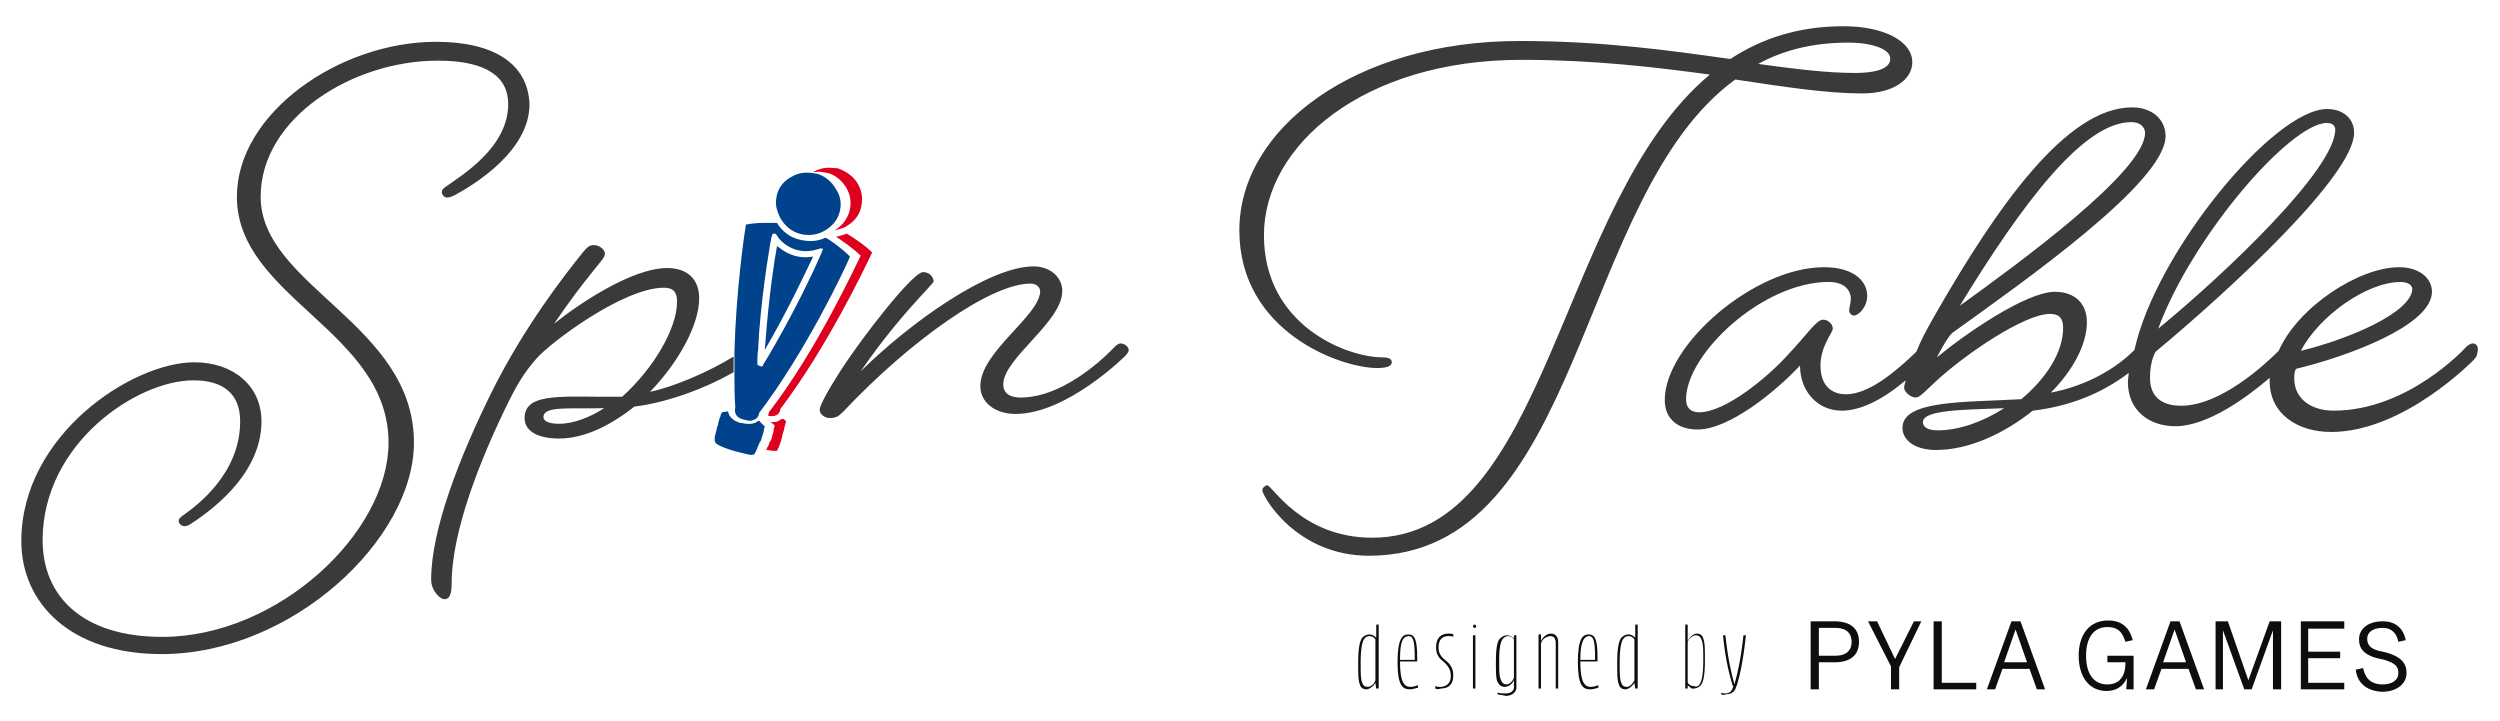 <?xml version="1.0" encoding="UTF-8"?> <svg xmlns="http://www.w3.org/2000/svg" xmlns:xlink="http://www.w3.org/1999/xlink" version="1.1" id="svg2" x="0px" y="0px" viewBox="0 0 305 88" style="enable-background:new 0 0 305 88;" xml:space="preserve"> <style type="text/css"> .st0{fill:#393A39;} .st1{fill:#DF001F;} .st2{fill:#00438C;} .st3{fill:#0E0E11;} </style> <path class="st0" d="M224.9,3.2c-5.5,0-10,1.5-13.8,4C204,6.2,195.7,5,185.4,5c-20.1,0-34.2,10.7-34.2,23.1s12.4,16.8,16.8,16.8 c1.1,0,1.8-0.2,1.8-0.7c0-0.3-0.2-0.6-1.1-0.6c-4.4,0-14.5-3.9-14.5-14.9s12.2-21.4,31.4-21.4c8.8,0,16.4,0.9,23,1.8 C190,24.6,189,65.6,167.4,65.6c-8.6,0-12.2-6.4-12.8-6.4c-0.2,0-0.6,0.3-0.6,0.6c0,0.7,4.1,8,13,8c26.2,0,25.2-43.9,44.7-58.1 c6,0.9,11.1,1.7,15.5,1.7c3.8,0,6.1-1.7,6.1-3.8C233.3,5,229.8,3.2,224.9,3.2 M226.3,8.9c-3.5,0-7.4-0.5-11.8-1.1 c3.1-1.7,6.7-2.6,11-2.6c2.9,0,5.1,0.8,5.1,1.9C230.7,8.1,229.5,8.9,226.3,8.9 M301.7,41.9c-0.4,0-0.8,0.4-0.8,0.4s-7,7.8-16.2,7.8 c-2.8,0-4.8-1.5-4.8-3.9c0-0.4,0-0.8,0.2-1.2c6.3-1.5,16.6-5.3,16.6-9.4c0-1.7-1.6-3-4-3c-4.9,0-12.3,4.8-14.7,10.2 c-1.7,1.7-7.1,6.7-11.9,6.7c-2.5,0-3.8-1.2-3.8-3.4s0.7-3.2,0.7-3.2c9.6-8,24.2-21.6,24.2-26.7c0-1.8-1.4-2.9-3.3-2.9 c-6.5,0-20.9,17.5-23.5,29.4c-2.4,2.4-6,4.4-10.2,5.2c2.6-2.6,4.4-5.8,4.4-8.6c0-2.3-1.5-3.7-3.9-3.7c-3.5,0-10.9,5.1-14.4,8 c0,0,1.2-2.4,1.9-3c8.9-6.4,26-18.4,26-24c0-1.9-1.5-3.5-4.1-3.5c-8,0-16.5,12.2-23.9,25.1c-1.1,1.9-1.9,3.4-2.4,4.7 c-3.8,3.7-6.5,5.2-8.6,5.2c-1.7,0-3.1-1-3.1-3.5c0-2.4,1.5-4,1.5-4.5c0-0.6-0.6-1.1-1.2-1.1c-0.8,0-2.1,2-4.2,4.2 c-2.5,2.8-7.7,7.1-10.9,7.1c-1.1,0-1.6-0.6-1.6-1.6c0-5.5,9.3-14.3,17.4-14.3c2.3,0,2.7,1.4,2.7,2c0,0.7-0.2,1-0.2,1.5 c0,0.3,0.3,0.6,0.6,0.6c0.5,0,1.6-1,1.6-2.4c0-1.7-1.5-3.5-5.3-3.5c-8.4,0-19.4,9.4-19.4,16.2c0,2.4,1.7,3.6,4,3.6 c3.9,0,9.6-4.7,12.5-7.8c0,3.1,2.1,5.5,5.1,5.5c2.2,0,4.8-1.2,7.8-3.7c-0.1,0.4-0.2,0.7-0.2,0.9c0,0.5,0.8,1.2,1.4,1.2 c0.5,0,1-0.6,2.5-2c3.7-3.4,10.8-8.2,13.9-8.2c1,0,1.6,0.4,1.6,1.7c0,3-2.1,6.2-5.1,8.7c-7,0.4-14.5,0.1-14.5,3.5 c0,1.5,1.5,2.7,4.1,2.7c4,0,8.3-2,11.8-4.8c4.3-0.5,8.3-2,11.7-4.6c0,0.4-0.1,0.7-0.1,1.1c0,3.4,2.5,5.4,5.8,5.4 c3.9,0,8.7-3.5,11.5-5.9v0.4c0,4,3.4,6.2,7.5,6.2c8.9,0,17.4-8.8,17.4-8.8s0.4-0.4,0.4-0.7C302.5,42.3,302.1,41.9,301.7,41.9 L301.7,41.9z M292.9,34.4c1.1,0,1.4,0.6,1.4,0.8c0,2.9-7.8,6.2-13.6,7.6C282.9,38.6,288.7,34.4,292.9,34.4z M283.9,15 c0.8,0,1,0.5,1,0.8c0,4.8-13.2,17.4-21.6,24.3C267.4,28.9,279.4,15,283.9,15z M260,14.9c1.4,0,1.7,0.9,1.7,1.3 c0,4.7-15.4,15.9-22.6,21.1C246.8,24.7,254.2,14.9,260,14.9z M236.4,52.5c-1.4,0-1.8-0.5-1.8-1c0-1.5,4.8-1.5,9.9-1.7 C242,51.4,239.1,52.5,236.4,52.5L236.4,52.5z M53.2,5.1c-11.8,0-24.3,8.7-24.3,18.9c0,12.3,18.5,16.4,18.5,30 c0,11-13.5,23.7-27.6,23.7c-9.8,0-14.6-5-14.6-11.8c0-11.8,11.5-19.5,18.4-19.5c3.7,0,5.7,1.7,5.7,5c0,6.4-5.3,10.3-7,11.5 c-0.4,0.3-0.5,0.4-0.5,0.7s0.4,0.6,0.7,0.6c0.2,0,0.5-0.1,0.8-0.3c1.8-1.2,8.6-5.7,8.6-12.5c0-4.3-3.4-7.2-8.2-7.2 c-7.6,0-21.1,8.9-21.1,21.8c0,7.6,6,13.8,17.1,13.8c15.9,0,30.8-14,30.8-25.8c0-14.5-18.7-19.1-18.7-30c0-9.6,11.2-16.6,21.6-16.6 c6,0,8.6,2,8.6,5.3c0,5.3-5.7,8.7-7.5,10c-0.5,0.3-0.6,0.5-0.6,0.8c0,0.2,0.3,0.6,0.6,0.6s0.6-0.1,1-0.3c2.2-1.2,9.1-5.3,9.1-11.1 C64.4,7.8,60.3,5.1,53.2,5.1 M79.3,47.8c3.5-3.6,6-8.2,6-11.4c0-2.3-1.4-3.7-3.9-3.7c-4.4,0-11.1,4.6-13.8,6.8 c2.8-4.1,4.5-6.1,5.7-7.6c0.4-0.5,0.5-0.7,0.5-1s-0.5-1-1.4-1c-0.5,0-0.8,0.3-1.3,0.9C69,33.4,63.9,39.9,59.9,48 c-3.8,7.7-7.3,16.6-7.3,22.7c0,1.4,1.1,2.4,1.6,2.4s0.9-0.3,0.9-1.9c0-6.2,3.3-14.8,7-22.3c0.9-1.8,1.8-3.4,3.3-5.1 C67,41.9,76,35.1,81,35.1c1.2,0,1.6,0.6,1.6,1.7c0,3.3-2.9,8.2-6.7,11.6C69.1,48.5,64,47.7,64,51c0,1.6,1.6,2.5,4.2,2.5 c3.1,0,6.3-1.6,9.2-3.9c3.5-0.4,8.3-2,12.1-4.2v-1.9C86.4,45.4,82.2,47.2,79.3,47.8 M68.2,51.7c-1.4,0-1.9-0.4-1.9-0.8 c0-1.4,3-1,7.4-1.1C72,50.9,70,51.7,68.2,51.7 M136.7,41.9c-0.3,0-0.7,0.4-0.7,0.4s-5.6,6.2-11.5,6.2c-1.4,0-2.1-0.6-2.1-1.6 c0-3.2,7.2-7.6,7.2-11.4c0-1.7-1.5-3-3.5-3c-5.4,0-14.9,6.7-21.1,12.8c2.9-4.2,5.4-7.1,8.1-10c0.5-0.6,0.8-0.8,0.8-1 c0-0.3-0.3-1.1-1.3-1.1c-1.2,0-7.2,7.6-10.1,12.1c-1.6,2.5-2.5,4.2-2.5,4.7c0,0.6,0.7,1,1.2,1c0.8,0,1.1-0.2,1.7-0.8 c8-8.5,17.9-15.6,22.8-15.6c0.9,0,1.2,0.6,1.2,0.9c0,3-7.3,7.4-7.3,11.6c0,2,1.8,3.4,4.3,3.4c6.3,0,13.4-7.1,13.4-7.1 s0.4-0.4,0.4-0.7C137.7,42.3,137.2,41.9,136.7,41.9"></path> <path class="st1" d="M102,28.9c0.5,0.3,2,1.3,3,2.3c-0.7,1.4-5.4,11.6-11.2,19.1v0.1c0,0.1-0.1,0.2-0.1,0.3c0.2,0.1,0.6,0.1,0.9,0 s0.5-0.3,0.6-0.7v-0.1c5.7-7.5,10.5-17.6,11.2-19.1c-1-1-2.6-2-3.1-2.3C102.8,28.7,102.3,28.8,102,28.9 C101.9,28.9,102,28.9,102,28.9z M104.7,22.5c-0.5-0.9-1.3-1.5-2.3-1.9c-0.2-0.1-0.5-0.1-0.7-0.1c-0.8-0.1-1.6,0-2.3,0.4 c0,0-0.1,0-0.1,0.1c0.3,0,0.7-0.1,1,0c0.2,0,0.5,0.1,0.7,0.1c1,0.3,1.8,1,2.3,1.9s0.6,1.9,0.3,2.9c-0.3,0.9-0.9,1.7-1.8,2.2 c0.4-0.1,0.9-0.2,1.3-0.4c0.9-0.5,1.6-1.2,1.9-2.2C105.3,24.4,105.2,23.4,104.7,22.5 M95.9,51.4c0,0.1-0.1,0.3-0.1,0.4 c-0.1,0.2-0.1,0.5-0.2,0.8c-0.1,0.2-0.1,0.4-0.2,0.7v0.1c0,0.1-0.1,0.2-0.1,0.3v0.1c-0.1,0.1-0.1,0.3-0.2,0.5c0,0.1-0.1,0.2-0.1,0.3 c-0.1,0.1-0.1,0.2-0.2,0.4h-0.5c-0.2,0-0.5-0.1-0.8-0.1c0-0.1,0.1-0.2,0.1-0.3c0,0,0-0.1,0.1-0.1c0-0.1,0.1-0.2,0.1-0.3 s0.1-0.2,0.1-0.3l0.1-0.1c0.1-0.2,0.2-0.4,0.2-0.6c0.1-0.3,0.2-0.6,0.2-0.8s0.1-0.3,0.1-0.4v-0.1c-0.1-0.1-0.2-0.2-0.5-0.4 c0.3,0,0.6,0,0.9-0.1c0.2-0.1,0.3-0.2,0.5-0.3C95.7,51.1,95.8,51.3,95.9,51.4"></path> <path class="st2" d="M100.7,29c-1,0.5-2.2,0.5-3.3,0.2c-1.1-0.3-2-1-2.6-2c-0.5,0-2.4-0.1-3.8,0.2c-0.2,1.2-1.2,8.1-1.4,15.5v2.6 c0,1.4,0,2.7,0.1,4.1v0.1c-0.1,0.4,0,0.7,0.1,0.9c0.3,0.5,1,0.6,1,0.6c0.1,0,0.7,0.3,1.2,0c0.3-0.1,0.5-0.3,0.6-0.7v-0.1 c5.7-7.5,10.5-17.6,11.1-19.1C102.7,30.3,101.2,29.2,100.7,29 M100.3,30.6l-0.1,0.3c-0.5,1.2-3.3,7.4-7.1,13.6v0.1 c-0.1,0.1-0.1,0.1-0.3,0.1l-0.2-0.1c-0.1,0-0.2-0.1-0.2-0.2v-0.1c0-0.6,0-1.1,0.1-1.7c0-0.6,0.1-1.3,0.1-1.9 c0.5-6.4,1.5-11.7,1.5-11.7l0.1-0.3c0-0.1,0.1-0.2,0.2-0.2s0.2,0,0.3,0.1l0.2,0.3c0,0.1,1.8,2.5,4.9,1.5l0.3-0.1 c0.1,0,0.2,0,0.3,0.1C100.4,30.4,100.4,30.5,100.3,30.6"></path> <path class="st2" d="M102.4,26c-0.3,1-1,1.7-1.9,2.2s-2,0.6-3,0.3s-1.8-1-2.3-1.9c-0.2-0.4-0.4-0.9-0.5-1.4s0-1,0.1-1.5 c0.3-1,0.9-1.7,1.9-2.2c0.7-0.4,1.5-0.5,2.3-0.4c0.2,0,0.5,0.1,0.7,0.1c1,0.3,1.8,1,2.3,1.9C102.6,24,102.7,25,102.4,26 M93.3,52 c0,0.1-0.1,0.3-0.1,0.4c0,0.2-0.1,0.5-0.2,0.8c-0.1,0.2-0.1,0.4-0.2,0.6c0,0,0,0.1-0.1,0.1c0,0.1-0.1,0.2-0.1,0.3 c-0.1,0.1-0.1,0.3-0.2,0.4c0,0.1-0.1,0.2-0.1,0.3s-0.1,0.1-0.1,0.2s-0.1,0.1-0.1,0.2c-0.1,0.2-0.3,0.2-0.5,0.2 c-0.6-0.1-1.3-0.3-2.1-0.5c-1-0.3-1.7-0.6-2-0.8c-0.2-0.1-0.3-0.3-0.3-0.5v-0.4c0-0.1,0.1-0.3,0.1-0.4c0.1-0.3,0.1-0.5,0.2-0.8 c0-0.1,0.1-0.2,0.1-0.3c0-0.2,0.1-0.3,0.1-0.5c0.1-0.2,0.1-0.4,0.2-0.5v-0.1c0.1-0.2,0.1-0.3,0.2-0.4c0.1,0,0.4-0.1,0.7-0.1 c0.1,0.2,0.1,0.3,0.2,0.5c0.4,0.6,1,0.8,1.3,0.9h0.2c0.3,0.1,1,0.2,1.6,0c0.2-0.1,0.3-0.2,0.5-0.3C93,51.8,93.2,51.9,93.3,52 M99.2,31.3c-0.9,1.9-3.1,6.6-5.9,11.4c0-0.4,0.1-0.8,0.1-1.2c0.4-5.3,1.1-10,1.4-11.5C95.5,30.6,97,31.7,99.2,31.3"></path> <path class="st3" d="M167.8,83.3c-0.3,0.5-0.8,0.8-1.1,0.8c-0.4,0-0.7-0.2-0.8-0.6c-0.2-0.5-0.2-1.2-0.2-2.7c0-1.8,0.2-2.6,0.5-3 c0.3-0.3,0.6-0.4,0.9-0.4c0.3,0,0.6,0.2,0.8,0.4v-1.6h0.3V84h-0.3L167.8,83.3L167.8,83.3z M167.8,83v-5c-0.2-0.3-0.5-0.4-0.7-0.4 c-0.3,0-0.5,0.1-0.7,0.4s-0.4,1.1-0.4,2.8c0,1.4,0,2.1,0.2,2.5c0.1,0.4,0.4,0.5,0.7,0.5C167.1,83.8,167.6,83.6,167.8,83 M172,84.1 c-0.9,0-1.5-0.5-1.5-3.3c0-2.9,0.6-3.4,1.3-3.4c0.8,0,1.1,0.6,1.1,2.9v0.4h-2.1c0,2.7,0.6,3.1,1.3,3.1c0.3,0,0.6-0.1,0.9-0.2v0.3 C172.6,84,172.3,84.1,172,84.1 M170.8,80.5h1.8v-0.2c0-2.2-0.2-2.7-0.8-2.7C171.2,77.7,170.8,78.1,170.8,80.5 M175.1,84v-0.3 c0.2,0.1,0.4,0.1,0.6,0.1c0.7,0,1.3-0.4,1.3-1.3c0-0.8-0.3-1.2-0.8-1.7c-0.5-0.4-1-0.8-1-1.8c0-1.2,0.6-1.7,1.5-1.7 c0.3,0,0.4,0,0.6,0.1v0.3c-0.2-0.1-0.3-0.1-0.6-0.1c-0.7,0-1.2,0.4-1.2,1.4c0,0.8,0.4,1.2,0.9,1.6s0.9,0.9,0.9,1.8 c0,1.2-0.7,1.6-1.5,1.6C175.5,84.1,175.3,84.1,175.1,84 M179.9,76.2c0.1,0,0.2,0.1,0.2,0.2s0,0.2-0.2,0.2c-0.1,0-0.2-0.1-0.2-0.2 S179.8,76.2,179.9,76.2 M179.7,77.5h0.3V84h-0.3V77.5z M182.7,84.7v-0.2c0.3,0.1,0.6,0.1,1,0.1c0.7,0,1-0.4,1-0.7V83 c-0.3,0.6-0.8,0.8-1.1,0.8c-0.4,0-0.7-0.2-0.9-0.6s-0.2-1.1-0.2-2.5c0-1.8,0.2-2.5,0.5-2.8s0.6-0.4,0.9-0.4c0.3,0,0.6,0.2,0.8,0.4 v-0.4h0.3v6.4c0,0.5-0.5,1-1.3,1C183.4,84.8,183,84.8,182.7,84.7 M184.7,82.7V78c-0.2-0.3-0.5-0.4-0.7-0.4s-0.5,0.1-0.7,0.4 s-0.4,0.9-0.4,2.6c0,1.3,0,1.9,0.2,2.3c0.1,0.4,0.4,0.6,0.7,0.6S184.5,83.2,184.7,82.7 M188,78.5V84h-0.3v-6.6h0.3v0.8 c0.3-0.6,0.8-0.9,1.2-0.9c0.6,0,0.9,0.4,0.9,1.1V84h-0.3v-5.5c0-0.6-0.2-0.9-0.7-0.9C188.6,77.7,188.2,77.9,188,78.5 M194,84.1 c-0.9,0-1.5-0.5-1.5-3.3c0-2.9,0.6-3.4,1.3-3.4c0.8,0,1.1,0.6,1.1,2.9v0.4h-2.1c0,2.7,0.6,3.1,1.3,3.1c0.3,0,0.6-0.1,0.9-0.2v0.3 C194.7,84,194.3,84.1,194,84.1 M192.8,80.5h1.8v-0.2c0-2.2-0.2-2.7-0.8-2.7C193.3,77.7,192.8,78.1,192.8,80.5 M199.4,83.3 c-0.3,0.5-0.8,0.8-1.1,0.8c-0.4,0-0.7-0.2-0.8-0.6c-0.2-0.5-0.2-1.2-0.2-2.7c0-1.8,0.2-2.6,0.5-3c0.3-0.3,0.6-0.4,0.9-0.4 c0.3,0,0.6,0.2,0.8,0.4v-1.6h0.3V84h-0.3L199.4,83.3L199.4,83.3z M199.4,83v-5c-0.2-0.3-0.5-0.4-0.7-0.4c-0.3,0-0.5,0.1-0.7,0.4 s-0.4,1.1-0.4,2.8c0,1.4,0,2.1,0.2,2.5c0.1,0.4,0.4,0.5,0.7,0.5C198.7,83.8,199.1,83.6,199.4,83 M205.9,83.6V84h-0.3v-7.8h0.3v2 c0.3-0.6,0.8-0.9,1.1-0.9c0.4,0,0.7,0.2,0.8,0.6c0.2,0.5,0.2,1.2,0.2,2.7c0,1.8-0.2,2.6-0.5,3c-0.3,0.3-0.6,0.4-0.9,0.4 C206.5,84.1,206.2,83.9,205.9,83.6 M207.4,83.4c0.2-0.3,0.4-1.1,0.4-2.8c0-1.4,0-2.1-0.2-2.5c-0.1-0.4-0.4-0.6-0.7-0.6 s-0.8,0.3-1,0.8v5c0.2,0.3,0.5,0.4,0.7,0.4C206.9,83.8,207.2,83.8,207.4,83.4 M210,84.7v-0.2c0.2,0.1,0.3,0.1,0.5,0.1 c0.5,0,0.8-0.3,0.9-0.7l0.1-0.2h-0.1c-0.4-1.3-0.9-3.2-1.2-6.2h0.3c0.3,2.8,0.7,4.6,1.1,6c0.4-1.4,0.8-3.2,1.1-6h0.3 c-0.3,2.9-0.7,4.8-1.1,6.1l-0.1,0.2c-0.1,0.5-0.5,0.9-1.2,0.9C210.3,84.8,210.1,84.8,210,84.7 M221.9,80.8v3.3h-1v-8.3h2.9 c2.1,0,3,1,3,2.5s-0.9,2.5-3,2.5H221.9z M221.9,80h2c1.4,0,2-0.7,2-1.7s-0.6-1.7-2-1.7h-2V80z M230.7,84.1v-2.8l-2.8-5.5h1.1 l2.2,4.6l2.3-4.6h0.9l-2.7,5.6v2.7L230.7,84.1z M235.9,75.8h1v7.5h4.2v0.8h-5.2V75.8z M247.6,81.6h-3.3l-0.9,2.5h-1l3-8.3h1.1l3,8.3 h-1L247.6,81.6L247.6,81.6z M245.9,76.8l-1.4,4h2.8L245.9,76.8L245.9,76.8z M259.5,82.7c-0.5,1.1-1.4,1.6-2.5,1.6 c-2.1,0-3.4-1.7-3.4-4.3c0-2.6,1.3-4.3,3.6-4.3c1.7,0,2.6,0.9,3,2.4l-0.9,0.2c-0.4-1.3-1-1.8-2.2-1.8c-1.6,0-2.6,1.2-2.6,3.5 s1,3.5,2.6,3.5c1.3,0,2.2-0.8,2.2-2.6v-0.1h-2.2V80h3.2v4.1h-0.9L259.5,82.7L259.5,82.7z M267,81.6h-3.3l-0.9,2.5h-1l3-8.3h1.1 l3,8.3h-1L267,81.6L267,81.6z M265.3,76.8l-1.4,4h2.8L265.3,76.8z M270.3,84.1v-8.3h1.5l2.5,7.2l2.6-7.2h1.4v8.3h-1v-7.2l-2.6,7.2 h-0.9l-2.6-7.2v7.2H270.3z M280.7,75.8h5.3v0.9h-4.4v2.8h3.9v0.8h-3.9v3h4.4v0.8h-5.3V75.8z M287.4,81.7l0.9-0.2 c0.3,1.5,1.2,2,2.4,2c1.1,0,1.9-0.5,1.9-1.4c0-0.8-0.4-1.2-1.7-1.6l-0.9-0.2c-1.5-0.4-2.2-1.1-2.2-2.3c0-1.2,1-2.2,2.9-2.2 c1.5,0,2.5,0.8,2.8,2.3l-0.9,0.2c-0.2-1.1-0.9-1.7-1.9-1.7c-1.3,0-1.9,0.6-1.9,1.3c0,0.7,0.3,1.2,1.4,1.5l0.9,0.2 c1.8,0.5,2.5,1.3,2.5,2.5c0,1.4-1.3,2.3-3,2.3C288.8,84.3,287.6,83.4,287.4,81.7"></path> </svg> 